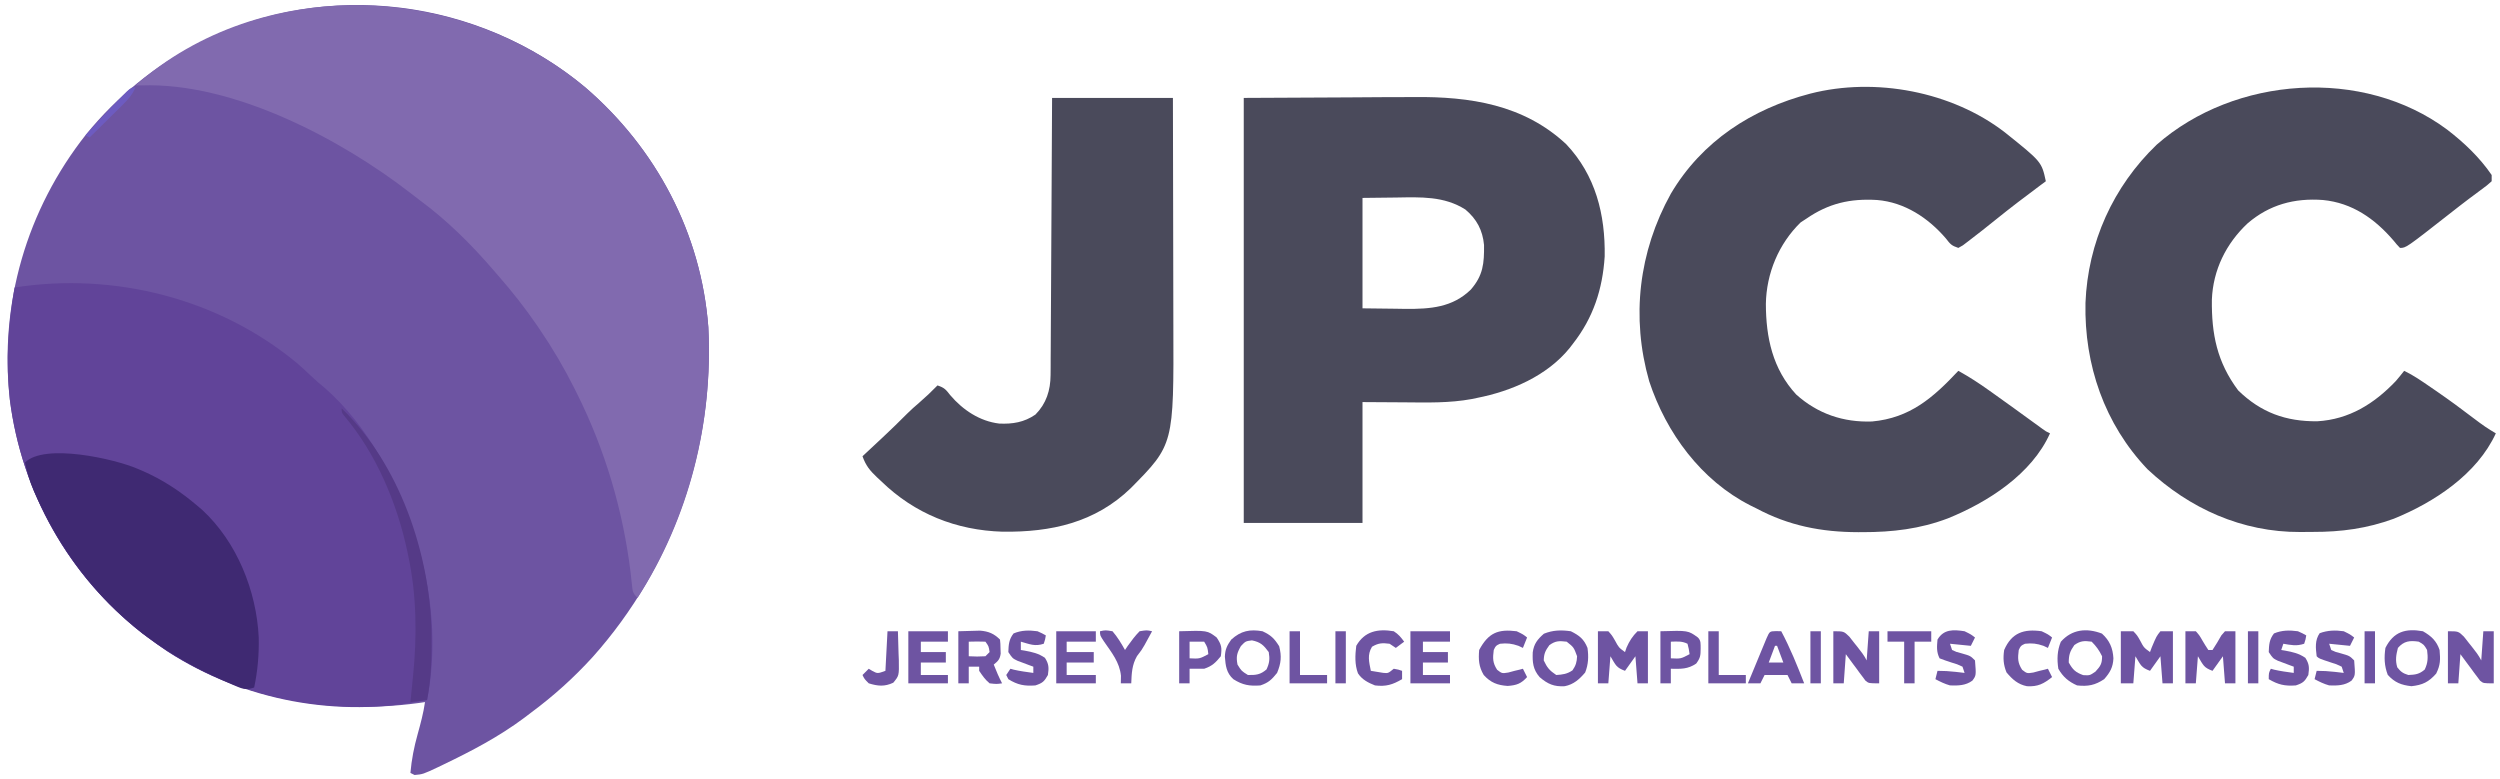 <?xml version="1.0" encoding="UTF-8"?>
<svg version="1.1" xmlns="http://www.w3.org/2000/svg" width="1200" height="374">
<path d="M0 0 C34.021 29.289 55.573 70.02 59 115 C61.97 172.976 42.196 230.033 3.504 273.351 C-5.556 283.285 -15.206 292.002 -26 300 C-27.12 300.85 -28.24 301.7 -29.359 302.551 C-41.462 311.601 -54.714 318.542 -68.312 325.062 C-69.107 325.445 -69.901 325.827 -70.719 326.221 C-77.99 329.631 -77.99 329.631 -82 330 C-82.66 329.67 -83.32 329.34 -84 329 C-83.428 322.524 -82.255 316.564 -80.5 310.312 C-79.092 305.224 -77.745 300.238 -77 295 C-77.975 295.144 -78.949 295.289 -79.953 295.438 C-126.156 301.711 -172.399 292.176 -210 264 C-210.874 263.35 -211.748 262.701 -212.648 262.031 C-247.95 234.469 -270.695 194.151 -276.286 149.73 C-281.39 103.778 -268.236 58.641 -239.638 22.465 C-224.671 4.182 -206.991 -10.254 -186 -21 C-185.075 -21.477 -185.075 -21.477 -184.13 -21.964 C-124.559 -52.264 -50.923 -42.607 0 0 Z " fill="#6D54A2" transform="translate(281,42)"/>
<path d="M0 0 C2.384 2.069 4.691 4.209 6.979 6.384 C9.03 8.329 11.135 10.123 13.319 11.915 C33.871 29.96 48.221 56.851 56.319 82.603 C56.623 83.523 56.927 84.443 57.241 85.392 C64.913 109.428 67.214 136.779 62.319 161.603 C19.661 170.428 -25.631 161.989 -62.259 138.341 C-65.461 136.167 -68.584 133.923 -71.681 131.603 C-72.555 130.953 -73.429 130.303 -74.33 129.634 C-109.633 102.07 -132.371 61.756 -137.967 17.335 C-139.974 -0.717 -138.832 -18.564 -135.681 -36.397 C-87.839 -43.881 -37.447 -31.128 0 0 Z " fill="#614499" transform="translate(142.681,174.397)"/>
<path d="M0 0 C34.021 29.289 55.573 70.02 59 115 C61.335 160.588 49.805 206.534 25 245 C22.628 242.628 22.66 241.833 22.324 238.582 C22.222 237.67 22.119 236.758 22.013 235.818 C21.906 234.826 21.798 233.834 21.688 232.812 C18.039 202.937 9.448 173.96 -4 147 C-4.37 146.255 -4.74 145.51 -5.121 144.742 C-10.128 134.75 -15.704 125.231 -22 116 C-22.59 115.132 -22.59 115.132 -23.191 114.247 C-28.861 105.96 -34.974 98.18 -41.584 90.621 C-42.596 89.462 -43.603 88.298 -44.606 87.131 C-55.106 74.973 -66.48 63.726 -79.415 54.179 C-80.917 53.062 -82.393 51.909 -83.867 50.754 C-117.437 24.67 -169.184 -2.565 -213 -1 C-213.99 -1 -214.98 -1 -216 -1 C-155.479 -54.223 -60.525 -50.64 0 0 Z " fill="#816AAF" transform="translate(281,42)"/>
<path d="M0 0 C16.582 -0.083 33.165 -0.165 50.25 -0.25 C55.445 -0.286 60.64 -0.323 65.993 -0.36 C72.441 -0.378 72.441 -0.378 75.479 -0.382 C77.558 -0.388 79.636 -0.402 81.714 -0.422 C108.536 -0.674 134.319 3.151 154.75 22.188 C168.898 37.132 173.582 55.983 173.25 76.102 C172.243 91.804 167.782 105.514 158 118 C157.455 118.71 156.909 119.421 156.348 120.152 C145.504 133.446 128.491 140.754 112 144 C110.717 144.269 110.717 144.269 109.408 144.544 C98.705 146.513 88.032 146.22 77.188 146.125 C67.195 146.063 67.195 146.063 57 146 C57 165.14 57 184.28 57 204 C38.19 204 19.38 204 0 204 C0 136.68 0 69.36 0 0 Z M57 48 C57 65.49 57 82.98 57 101 C62.218 101.062 67.436 101.124 72.812 101.188 C74.435 101.215 76.058 101.242 77.73 101.27 C89.523 101.338 100.17 100.609 109 92 C114.921 85.178 115.428 79.442 115.336 70.617 C114.676 63.508 111.835 58.157 106.375 53.562 C96.166 47.085 84.933 47.623 73.312 47.812 C67.929 47.874 62.546 47.936 57 48 Z " fill="#4A4A5B" transform="translate(597,47)"/>
<path d="M0 0 C17.601 14.095 17.601 14.095 19.617 23.43 C18.636 24.157 17.655 24.884 16.645 25.633 C9.605 30.871 2.631 36.165 -4.195 41.68 C-8.636 45.252 -13.085 48.806 -17.633 52.242 C-18.484 52.888 -19.334 53.534 -20.211 54.199 C-20.928 54.605 -21.644 55.011 -22.383 55.43 C-25.728 54.315 -26.225 53.617 -28.32 50.93 C-36.781 41.026 -48.163 33.509 -61.383 32.43 C-74.325 31.654 -84.678 34.035 -95.383 41.43 C-96.713 42.296 -96.713 42.296 -98.07 43.18 C-108.625 53.449 -114.525 67.696 -114.763 82.296 C-114.733 98.411 -111.532 113.553 -100.188 125.809 C-89.885 135.063 -77.546 139.23 -63.793 138.742 C-45.529 137.069 -34.424 127.272 -22.383 114.43 C-17.203 117.285 -12.378 120.426 -7.57 123.867 C-6.848 124.38 -6.126 124.893 -5.383 125.421 C1.075 130.017 7.497 134.662 13.904 139.328 C14.622 139.85 15.341 140.372 16.082 140.91 C16.717 141.373 17.353 141.836 18.008 142.313 C19.631 143.496 19.631 143.496 21.617 144.43 C12.881 163.994 -8.223 177.483 -27.375 185.236 C-40.804 190.337 -54.003 191.872 -68.32 191.867 C-69.403 191.869 -69.403 191.869 -70.508 191.87 C-88.11 191.833 -103.789 188.783 -119.383 180.43 C-120.321 179.968 -121.26 179.507 -122.227 179.031 C-145.832 167.03 -162.586 144.267 -170.762 119.445 C-179.533 88.761 -175.799 57.246 -160.383 29.43 C-145.456 4.163 -121.434 -11.331 -93.477 -18.625 C-62.204 -26.654 -25.4 -19.629 0 0 Z " fill="#4A4A5B" transform="translate(962.383,63.57)"/>
<path d="M0 0 C8.101 6.239 15.54 13.284 21.335 21.761 C21.335 22.751 21.335 23.741 21.335 24.761 C19.125 26.75 19.125 26.75 15.96 29.074 C14.767 29.962 13.574 30.851 12.382 31.742 C11.733 32.223 11.084 32.704 10.416 33.2 C7.423 35.446 4.482 37.755 1.538 40.062 C-19.772 56.761 -19.772 56.761 -22.665 56.761 C-24.11 55.257 -24.11 55.257 -25.79 53.199 C-34.771 42.742 -45.592 35.115 -59.665 33.761 C-73.349 32.748 -85.344 35.998 -95.79 44.949 C-106.15 54.658 -112.411 67.331 -112.965 81.593 C-113.16 98.1 -110.51 111.544 -100.352 125.136 C-89.442 135.792 -77.409 140.118 -62.368 139.976 C-47.085 139.089 -35.038 131.569 -24.633 120.625 C-23.269 119.038 -21.959 117.405 -20.665 115.761 C-16.102 117.941 -12.074 120.779 -7.915 123.636 C-7.078 124.209 -6.241 124.782 -5.379 125.372 C0.927 129.72 7.093 134.228 13.17 138.89 C16.458 141.403 19.726 143.716 23.335 145.761 C14.352 165.381 -6.313 178.914 -25.665 186.761 C-38.418 191.425 -50.878 193.12 -64.418 193.077 C-66.465 193.074 -68.51 193.097 -70.557 193.123 C-98.431 193.256 -123.674 181.898 -143.852 163.011 C-164.534 141.284 -174.263 112.894 -173.638 83.177 C-172.51 54.167 -160.359 27.273 -139.403 7.164 C-101.941 -25.702 -40.466 -30.115 0 0 Z " fill="#4A4A5B" transform="translate(1174.665,62.239)"/>
<path d="M0 0 C19.14 0 38.28 0 58 0 C58.045 17.439 58.082 34.877 58.104 52.316 C58.114 60.415 58.128 68.513 58.151 76.612 C58.171 83.679 58.184 90.745 58.188 97.812 C58.191 101.547 58.197 105.281 58.211 109.016 C58.428 166.408 58.428 166.408 37.777 187.312 C20.643 203.892 -0.517 208.509 -23.754 208.215 C-46.031 207.559 -65.988 199.597 -82 184 C-82.695 183.355 -83.39 182.711 -84.105 182.047 C-87.493 178.834 -89.418 176.472 -91 172 C-90.552 171.582 -90.104 171.165 -89.642 170.734 C-87.573 168.803 -85.505 166.87 -83.438 164.938 C-82.733 164.281 -82.029 163.624 -81.303 162.947 C-77.301 159.203 -73.38 155.398 -69.521 151.507 C-67.708 149.71 -65.82 148.027 -63.875 146.375 C-60.773 143.701 -57.85 140.939 -55 138 C-51.617 139.128 -51.023 139.964 -48.875 142.688 C-42.831 149.788 -34.758 155.187 -25.371 156.316 C-18.893 156.596 -13.416 155.716 -8 152 C-2.769 146.718 -0.761 140.366 -0.722 133.001 C-0.71 131.824 -0.699 130.646 -0.688 129.432 C-0.686 128.154 -0.683 126.876 -0.681 125.559 C-0.672 124.189 -0.662 122.818 -0.651 121.448 C-0.623 117.74 -0.608 114.032 -0.595 110.323 C-0.58 106.444 -0.553 102.564 -0.527 98.684 C-0.481 91.343 -0.444 84.001 -0.411 76.66 C-0.372 68.299 -0.323 59.939 -0.273 51.579 C-0.169 34.386 -0.082 17.193 0 0 Z " fill="#4A4A5B" transform="translate(505,47)"/>
<path d="M0 0 C0.674 0.284 1.348 0.568 2.043 0.861 C12.104 5.214 20.683 10.896 29 18 C29.663 18.561 30.325 19.121 31.008 19.699 C47.701 35.111 57.128 58.595 58.188 80.957 C58.371 89.133 57.7 96.984 56 105 C52.767 106.083 51.101 105.958 47.98 104.629 C47.213 104.306 46.446 103.983 45.655 103.651 C44.841 103.292 44.026 102.932 43.188 102.562 C42.342 102.196 41.497 101.83 40.626 101.453 C27.879 95.843 16.183 89.315 5 81 C4.123 80.349 3.247 79.698 2.344 79.027 C-20.538 61.142 -37.252 38.791 -49 12.375 C-49.279 11.749 -49.558 11.122 -49.845 10.477 C-51.735 6.046 -53.021 1.703 -54 -3 C-44.636 -12.364 -11.094 -4.776 0 0 Z " fill="#3F2972" transform="translate(66,225)"/>
<path d="M0 0 C27.803 26.928 42.383 69.656 43.129 107.602 C43.266 118.584 43.132 129.188 41 140 C38.36 140.33 35.72 140.66 33 141 C33.061 140.406 33.121 139.811 33.184 139.199 C33.267 138.37 33.351 137.541 33.438 136.688 C33.519 135.887 33.6 135.086 33.684 134.262 C33.788 133.185 33.892 132.109 34 131 C34.082 130.234 34.165 129.469 34.25 128.68 C36.193 109.503 36.019 89.885 32 71 C31.844 70.242 31.689 69.483 31.528 68.702 C26.618 45.58 16.583 21.702 1.18 3.566 C0 2 0 2 0 0 Z " fill="#553A87" transform="translate(164,196)"/>
<path d="M0 0 C1.98 0 3.96 0 6 0 C7.828 1.934 7.828 1.934 9.25 4.438 C11.037 7.834 11.037 7.834 14 10 C14.268 9.278 14.536 8.556 14.812 7.812 C17.118 2.353 17.118 2.353 19 0 C20.98 0 22.96 0 25 0 C25 8.25 25 16.5 25 25 C23.35 25 21.7 25 20 25 C19.505 18.565 19.505 18.565 19 12 C17.35 14.31 15.7 16.62 14 19 C9.748 17.387 9.651 16.419 7 12 C6.67 16.29 6.34 20.58 6 25 C4.02 25 2.04 25 0 25 C0 16.75 0 8.5 0 0 Z " fill="#6E54A2" transform="translate(1018,303)"/>
<path d="M0 0 C1.65 0 3.3 0 5 0 C6.73 1.969 6.73 1.969 8.188 4.5 C9.081 6.027 10.009 7.535 11 9 C11.66 9 12.32 9 13 9 C14.543 6.719 15.896 4.355 17.27 1.969 C17.841 1.319 18.412 0.669 19 0 C20.65 0 22.3 0 24 0 C24 8.25 24 16.5 24 25 C22.35 25 20.7 25 19 25 C18.505 18.565 18.505 18.565 18 12 C16.35 14.31 14.7 16.62 13 19 C8.748 17.387 8.651 16.419 6 12 C5.67 16.29 5.34 20.58 5 25 C3.35 25 1.7 25 0 25 C0 16.75 0 8.5 0 0 Z " fill="#6E54A2" transform="translate(1049,303)"/>
<path d="M0 0 C1.65 0 3.3 0 5 0 C6.73 1.934 6.73 1.934 8.188 4.438 C10.016 7.828 10.016 7.828 13 10 C13.371 8.917 13.371 8.917 13.75 7.812 C15.153 4.655 16.553 2.447 19 0 C20.65 0 22.3 0 24 0 C24 8.25 24 16.5 24 25 C22.35 25 20.7 25 19 25 C18.505 18.565 18.505 18.565 18 12 C16.35 14.31 14.7 16.62 13 19 C8.748 17.387 8.651 16.419 6 12 C5.67 16.29 5.34 20.58 5 25 C3.35 25 1.7 25 0 25 C0 16.75 0 8.5 0 0 Z " fill="#6E54A2" transform="translate(767,303)"/>
<path d="M0 0 C3.979 2.268 6.545 4.635 8 9 C8.384 13.69 8.459 16.064 6.375 20.312 C2.806 24.351 -0.151 25.802 -5.5 26.375 C-10.38 25.852 -13.548 24.598 -16.875 20.938 C-18.541 16.587 -18.669 12.597 -18 8 C-14.106 0.213 -8.314 -1.492 0 0 Z M-12 8 C-12.873 11.429 -13.329 13.893 -12.312 17.312 C-10.652 19.447 -9.598 20.206 -7 21 C-3.61 20.862 -1.712 20.617 0.875 18.375 C2.461 15.026 2.457 12.66 2 9 C0.52 6.437 0.52 6.437 -2 5 C-6.296 4.373 -9.086 4.654 -12 8 Z " fill="#6E54A2" transform="translate(1163,303)"/>
<path d="M0 0 C4.133 2.067 6.283 3.749 8 8 C8.575 12.178 8.445 15.887 6.875 19.812 C4.084 23.068 1.367 25.532 -2.957 26.387 C-8.044 26.669 -11.074 25.379 -15 22 C-18.198 18.269 -18.466 14.895 -18.285 10.148 C-17.737 6.022 -15.99 3.87 -12.938 1.188 C-8.596 -0.568 -4.618 -0.672 0 0 Z M-10.312 6.688 C-12.227 9.311 -12.921 10.752 -13 14 C-11.378 17.486 -10.235 18.843 -7 21 C-3.909 20.807 -1.758 20.523 0.812 18.75 C2.415 16.388 2.867 14.867 3 12 C1.42 7.702 1.42 7.702 -2 5 C-5.599 4.609 -7.344 4.522 -10.312 6.688 Z " fill="#6E54A2" transform="translate(754,303)"/>
<path d="M0 0 C3.7 3.364 5.217 6.938 5.5 11.875 C5.313 16.136 3.909 18.653 1.062 21.875 C-3.311 24.791 -6.724 25.444 -11.938 24.875 C-16.04 23.062 -18.702 20.767 -20.938 16.875 C-21.621 12.268 -21.501 8.269 -19.75 3.938 C-14.46 -2.082 -7.35 -2.815 0 0 Z M-13.25 5.5 C-15.349 8.455 -15.938 10.244 -15.938 13.875 C-14.019 17.327 -12.722 18.591 -9 19.938 C-5.838 20.119 -5.838 20.119 -3.125 18.25 C-0.689 15.605 0.062 14.456 0.062 10.875 C-1.323 8.038 -2.708 6.105 -4.938 3.875 C-8.509 3.409 -10.269 3.405 -13.25 5.5 Z " fill="#6E54A2" transform="translate(1008.938,304.125)"/>
<path d="M0 0 C4.037 1.869 5.639 3.424 8 7.188 C9.268 12.021 8.919 15.404 7 20 C4.4 23.2 2.904 24.699 -1 26 C-6.243 26.396 -9.544 25.836 -14 23 C-17.327 20.017 -17.728 16.531 -18.059 12.246 C-17.968 8.786 -17.012 6.79 -15 4 C-10.328 -0.227 -6.064 -1.054 0 0 Z M-10.375 7.125 C-12.303 10.536 -12.722 12.148 -12 16 C-10.083 19.083 -10.083 19.083 -7 21 C-3.148 21.066 -1.002 20.872 1.938 18.312 C3.361 15.214 3.552 13.378 3 10 C0.519 6.643 -0.944 5.216 -5.062 4.375 C-8.146 4.777 -8.146 4.777 -10.375 7.125 Z " fill="#6E54A2" transform="translate(606,303)"/>
<path d="M0 0 C5 0 5 0 7.641 2.555 C8.526 3.649 9.395 4.757 10.25 5.875 C10.696 6.431 11.142 6.986 11.602 7.559 C13.254 9.636 14.81 11.619 16 14 C16.33 9.38 16.66 4.76 17 0 C18.65 0 20.3 0 22 0 C22 8.25 22 16.5 22 25 C17 25 17 25 15.423 23.715 C14.988 23.128 14.553 22.542 14.105 21.938 C13.625 21.306 13.145 20.674 12.65 20.023 C12.168 19.356 11.685 18.688 11.188 18 C10.685 17.332 10.183 16.665 9.666 15.977 C8.43 14.328 7.213 12.665 6 11 C5.67 15.62 5.34 20.24 5 25 C3.35 25 1.7 25 0 25 C0 16.75 0 8.5 0 0 Z " fill="#6E54A2" transform="translate(880,303)"/>
<path d="M0 0 C5 0 5 0 7.641 2.555 C8.526 3.649 9.395 4.757 10.25 5.875 C10.696 6.431 11.142 6.986 11.602 7.559 C13.254 9.636 14.81 11.619 16 14 C16.33 9.38 16.66 4.76 17 0 C18.65 0 20.3 0 22 0 C22 8.25 22 16.5 22 25 C17 25 17 25 15.423 23.715 C14.988 23.128 14.553 22.542 14.105 21.938 C13.625 21.306 13.145 20.674 12.65 20.023 C12.168 19.356 11.685 18.688 11.188 18 C10.685 17.332 10.183 16.665 9.666 15.977 C8.43 14.328 7.213 12.665 6 11 C5.67 15.62 5.34 20.24 5 25 C3.35 25 1.7 25 0 25 C0 16.75 0 8.5 0 0 Z " fill="#6E54A2" transform="translate(1175,303)"/>
<path d="M0 0 C2.207 -0.062 4.414 -0.124 6.688 -0.188 C8.55 -0.24 8.55 -0.24 10.449 -0.293 C14.496 0.041 17.112 1.112 20 4 C20.203 5.961 20.203 5.961 20.25 8.375 C20.276 9.166 20.302 9.958 20.328 10.773 C19.931 13.47 19.075 14.307 17 16 C18.199 19.083 19.477 22.063 21 25 C18.312 25.375 18.312 25.375 15 25 C12.833 23.186 11.619 21.381 10 19 C10 18.34 10 17.68 10 17 C8.35 17 6.7 17 5 17 C5 19.64 5 22.28 5 25 C3.35 25 1.7 25 0 25 C0 16.75 0 8.5 0 0 Z M5 5 C5 7.31 5 9.62 5 12 C9.01 12.179 9.01 12.179 13 12 C13.66 11.34 14.32 10.68 15 10 C14.595 7.218 14.595 7.218 13 5 C10.329 4.859 7.676 4.958 5 5 Z " fill="#6E54A2" transform="translate(460,303)"/>
<path d="M0 0 C6.27 0 12.54 0 19 0 C19 1.65 19 3.3 19 5 C14.71 5 10.42 5 6 5 C6 6.65 6 8.3 6 10 C9.96 10 13.92 10 18 10 C18 11.65 18 13.3 18 15 C14.04 15 10.08 15 6 15 C6 16.98 6 18.96 6 21 C10.29 21 14.58 21 19 21 C19 22.32 19 23.64 19 25 C12.73 25 6.46 25 0 25 C0 16.75 0 8.5 0 0 Z " fill="#6E54A2" transform="translate(677,303)"/>
<path d="M0 0 C6.27 0 12.54 0 19 0 C19 1.65 19 3.3 19 5 C14.71 5 10.42 5 6 5 C6 6.65 6 8.3 6 10 C9.96 10 13.92 10 18 10 C18 11.65 18 13.3 18 15 C14.04 15 10.08 15 6 15 C6 16.98 6 18.96 6 21 C10.29 21 14.58 21 19 21 C19 22.32 19 23.64 19 25 C12.73 25 6.46 25 0 25 C0 16.75 0 8.5 0 0 Z " fill="#6E54A2" transform="translate(436,303)"/>
<path d="M0 0 C6.27 0 12.54 0 19 0 C19 1.65 19 3.3 19 5 C14.38 5 9.76 5 5 5 C5 6.65 5 8.3 5 10 C9.29 10 13.58 10 18 10 C18 11.65 18 13.3 18 15 C13.71 15 9.42 15 5 15 C5 16.98 5 18.96 5 21 C9.62 21 14.24 21 19 21 C19 22.32 19 23.64 19 25 C12.73 25 6.46 25 0 25 C0 16.75 0 8.5 0 0 Z " fill="#6E54A2" transform="translate(507,303)"/>
<path d="M0 0 C2.281 1.02 2.281 1.02 4 2 C3.688 3.938 3.688 3.938 3 6 C-0.694 7.231 -3.206 6.644 -7 6 C-7.33 6.99 -7.66 7.98 -8 9 C-7.397 9.098 -6.793 9.196 -6.172 9.297 C-2.443 9.994 0.4 10.591 3.562 12.75 C5.478 15.748 5.51 17.501 5 21 C3.22 24.136 2.477 24.841 -1 26 C-6.266 26.397 -9.444 25.667 -14 23 C-14 20 -14 20 -13 18 C-12.227 18.217 -12.227 18.217 -11.438 18.438 C-8.315 19.158 -5.174 19.573 -2 20 C-2 19.01 -2 18.02 -2 17 C-3.048 16.619 -3.048 16.619 -4.117 16.23 C-5.482 15.714 -5.482 15.714 -6.875 15.188 C-7.78 14.851 -8.685 14.515 -9.617 14.168 C-12 13 -12 13 -14 10 C-13.872 6.412 -13.731 3.945 -11.5 1.062 C-7.738 -0.536 -4.029 -0.546 0 0 Z " fill="#6E54A2" transform="translate(1103,303)"/>
<path d="M0 0 C2.281 1.02 2.281 1.02 4 2 C3.688 3.938 3.688 3.938 3 6 C-1.251 7.417 -3.719 6.193 -8 5 C-8 6.32 -8 7.64 -8 9 C-7.397 9.098 -6.793 9.196 -6.172 9.297 C-2.443 9.994 0.4 10.591 3.562 12.75 C5.478 15.748 5.51 17.501 5 21 C3.22 24.136 2.477 24.841 -1 26 C-6.237 26.395 -9.517 25.775 -14 23 C-14.33 22.34 -14.66 21.68 -15 21 C-14.01 19.515 -14.01 19.515 -13 18 C-12.227 18.217 -12.227 18.217 -11.438 18.438 C-8.315 19.158 -5.174 19.573 -2 20 C-2 19.01 -2 18.02 -2 17 C-3.048 16.619 -3.048 16.619 -4.117 16.23 C-5.482 15.714 -5.482 15.714 -6.875 15.188 C-7.78 14.851 -8.685 14.515 -9.617 14.168 C-12 13 -12 13 -14 10 C-13.872 6.412 -13.731 3.945 -11.5 1.062 C-7.738 -0.536 -4.029 -0.546 0 0 Z " fill="#6E54A2" transform="translate(498,303)"/>
<path d="M0 0 C1.207 0.031 1.207 0.031 2.438 0.062 C6.742 8.158 10.126 16.529 13.438 25.062 C11.457 25.062 9.477 25.062 7.438 25.062 C6.777 23.742 6.117 22.422 5.438 21.062 C1.808 21.062 -1.823 21.062 -5.562 21.062 C-6.223 22.383 -6.883 23.703 -7.562 25.062 C-9.543 25.062 -11.523 25.062 -13.562 25.062 C-11.921 21.082 -10.273 17.103 -8.625 13.125 C-8.156 11.989 -7.688 10.852 -7.205 9.682 C-6.757 8.602 -6.309 7.522 -5.848 6.41 C-5.227 4.91 -5.227 4.91 -4.594 3.379 C-3.123 0.076 -3.123 0.076 0 0 Z M-0.562 7.062 C-2.047 11.023 -2.047 11.023 -3.562 15.062 C-1.252 15.062 1.058 15.062 3.438 15.062 C2.447 12.422 1.458 9.783 0.438 7.062 C0.107 7.062 -0.223 7.062 -0.562 7.062 Z " fill="#6E54A2" transform="translate(852.562,302.938)"/>
<path d="M0 0 C3.062 1.5 3.062 1.5 5 3 C4.34 4.32 3.68 5.64 3 7 C-0.3 6.67 -3.6 6.34 -7 6 C-6.67 6.99 -6.34 7.98 -6 9 C-3.967 9.951 -3.967 9.951 -1.562 10.562 C2.803 11.803 2.803 11.803 5 14 C5.573 21.223 5.573 21.223 3.746 23.699 C0.543 26.086 -3.101 26.135 -7 26 C-9.59 25.259 -11.602 24.275 -14 23 C-13.67 21.68 -13.34 20.36 -13 19 C-9.981 19 -7.229 19.15 -4.25 19.5 C-3.051 19.639 -3.051 19.639 -1.828 19.781 C-1.225 19.853 -0.622 19.926 0 20 C-0.33 19.01 -0.66 18.02 -1 17 C-3.522 15.786 -3.522 15.786 -6.5 14.875 C-11.931 13.069 -11.931 13.069 -13 12 C-13.481 8.042 -13.897 4.288 -11.562 0.938 C-7.687 -0.481 -4.076 -0.566 0 0 Z " fill="#6E54A2" transform="translate(1125,303)"/>
<path d="M0 0 C3.062 1.5 3.062 1.5 5 3 C4.34 4.32 3.68 5.64 3 7 C-0.3 6.67 -3.6 6.34 -7 6 C-6.67 6.99 -6.34 7.98 -6 9 C-3.967 9.951 -3.967 9.951 -1.562 10.562 C2.803 11.803 2.803 11.803 5 14 C5.573 21.223 5.573 21.223 3.746 23.699 C0.543 26.086 -3.101 26.135 -7 26 C-9.59 25.259 -11.602 24.275 -14 23 C-13.67 21.68 -13.34 20.36 -13 19 C-9.981 19 -7.229 19.15 -4.25 19.5 C-3.051 19.639 -3.051 19.639 -1.828 19.781 C-1.225 19.853 -0.622 19.926 0 20 C-0.33 19.01 -0.66 18.02 -1 17 C-3.524 15.824 -3.524 15.824 -6.5 14.938 C-8.351 14.344 -10.19 13.708 -12 13 C-13.546 9.908 -13.294 7.406 -13 4 C-10.006 -1.077 -5.325 -0.824 0 0 Z " fill="#6E54A2" transform="translate(943,303)"/>
<path d="M0 0 C13.525 -0.41 13.525 -0.41 18 3 C20.345 6.518 20.58 7.858 20 12 C17.45 15.102 15.823 16.726 12 18 C9.667 18.04 7.333 18.044 5 18 C5 20.31 5 22.62 5 25 C3.35 25 1.7 25 0 25 C0 16.75 0 8.5 0 0 Z M5 5 C5 7.64 5 10.28 5 13 C9.79 13.234 9.79 13.234 14 11 C13.621 7.709 13.621 7.709 12 5 C9.667 4.959 7.333 4.958 5 5 Z " fill="#6E54A2" transform="translate(566,303)"/>
<path d="M0 0 C3.125 1.5 3.125 1.5 5 3 C4.34 4.65 3.68 6.3 3 8 C2.299 7.67 1.597 7.34 0.875 7 C-2.342 5.881 -4.618 5.632 -8 6 C-10.02 6.936 -10.02 6.936 -11 9 C-11.503 12.956 -11.572 15.12 -9.375 18.5 C-7.044 20.297 -7.044 20.297 -4 19.812 C-3.01 19.544 -2.02 19.276 -1 19 C-0.216 18.814 0.568 18.629 1.375 18.438 C1.911 18.293 2.447 18.149 3 18 C3.66 19.32 4.32 20.64 5 22 C0.971 25.223 -1.826 26.676 -7.043 26.387 C-11.391 25.528 -14.114 23.063 -16.875 19.75 C-18.387 16.055 -18.584 12.938 -18 9 C-14.404 0.673 -8.503 -1.213 0 0 Z " fill="#6E54A2" transform="translate(980,303)"/>
<path d="M0 0 C13.311 -0.403 13.311 -0.403 18 3 C19.569 4.569 19.245 6.141 19.312 8.312 C19.28 11.682 19.221 12.695 17.188 15.5 C13.162 18.261 9.755 18.09 5 18 C5 20.31 5 22.62 5 25 C3.35 25 1.7 25 0 25 C0 16.75 0 8.5 0 0 Z M5 5 C5 7.64 5 10.28 5 13 C9.79 13.234 9.79 13.234 14 11 C13.656 8.527 13.656 8.527 13 6 C10.291 4.646 7.991 4.935 5 5 Z " fill="#6E54A2" transform="translate(797,303)"/>
<path d="M0 0 C3.125 1.5 3.125 1.5 5 3 C4.34 4.65 3.68 6.3 3 8 C2.299 7.67 1.597 7.34 0.875 7 C-2.342 5.881 -4.618 5.632 -8 6 C-10.02 6.936 -10.02 6.936 -11 9 C-11.503 12.956 -11.572 15.12 -9.375 18.5 C-7.044 20.297 -7.044 20.297 -4 19.812 C-3.01 19.544 -2.02 19.276 -1 19 C-0.216 18.814 0.568 18.629 1.375 18.438 C1.911 18.293 2.447 18.149 3 18 C3.66 19.32 4.32 20.64 5 22 C2.106 25.17 0.034 25.922 -4.312 26.25 C-9.215 25.918 -12.483 24.673 -15.812 21 C-18.196 16.985 -18.389 13.591 -18 9 C-13.576 0.784 -8.996 -1.134 0 0 Z " fill="#6E54A2" transform="translate(728,303)"/>
<path d="M0 0 C2.285 1.454 3.347 2.796 5 5 C3.68 5.99 2.36 6.98 1 8 C0.01 7.34 -0.98 6.68 -2 6 C-5.525 5.55 -7.357 5.621 -10.438 7.438 C-12.798 11.309 -11.847 14.689 -11 19 C-9.113 19.309 -9.113 19.309 -7.188 19.625 C-6.48 19.741 -5.772 19.857 -5.043 19.977 C-2.682 20.196 -2.682 20.196 0 18 C2.188 18.375 2.188 18.375 4 19 C4 20.32 4 21.64 4 23 C-0.551 25.664 -3.73 26.647 -9 26 C-12.277 24.707 -15.199 23.227 -17.176 20.199 C-18.775 15.931 -18.545 11.476 -18 7 C-13.975 -0.043 -7.639 -1.271 0 0 Z " fill="#6E54A2" transform="translate(669,303)"/>
<path d="M0 0 C2.625 -0.562 2.625 -0.562 6 0 C8.399 2.772 10.213 5.807 12 9 C12.436 8.35 12.871 7.701 13.32 7.031 C15.106 4.526 16.849 2.202 19 0 C22.438 -0.562 22.438 -0.562 25 0 C24.253 1.377 23.503 2.751 22.75 4.125 C22.296 4.954 21.843 5.783 21.375 6.637 C20 9 20 9 17.75 11.938 C15.328 16.176 15.19 20.188 15 25 C13.35 25 11.7 25 10 25 C10.021 23.804 10.041 22.608 10.062 21.375 C9.421 14.893 5.539 10.147 1.934 4.941 C0 2 0 2 0 0 Z " fill="#6E54A2" transform="translate(528,303)"/>
<path d="M0 0 C6.93 0 13.86 0 21 0 C21 1.65 21 3.3 21 5 C18.36 5 15.72 5 13 5 C13 11.6 13 18.2 13 25 C11.35 25 9.7 25 8 25 C8 18.4 8 11.8 8 5 C5.36 5 2.72 5 0 5 C0 3.35 0 1.7 0 0 Z " fill="#6E54A2" transform="translate(906,303)"/>
<path d="M0 0 C1.65 0 3.3 0 5 0 C5.145 3.583 5.234 7.165 5.312 10.75 C5.354 11.766 5.396 12.782 5.439 13.828 C5.563 21.318 5.563 21.318 2.77 24.703 C-1.415 26.663 -4.64 26.353 -9 25 C-11.062 22.938 -11.062 22.938 -12 21 C-11.01 20.01 -10.02 19.02 -9 18 C-8.134 18.526 -8.134 18.526 -7.25 19.062 C-4.76 20.363 -4.76 20.363 -1 19 C-0.67 12.73 -0.34 6.46 0 0 Z " fill="#6E54A2" transform="translate(426,303)"/>
<path d="M0 0 C1.65 0 3.3 0 5 0 C5 6.93 5 13.86 5 21 C9.29 21 13.58 21 18 21 C18 22.32 18 23.64 18 25 C12.06 25 6.12 25 0 25 C0 16.75 0 8.5 0 0 Z " fill="#6E54A2" transform="translate(820,303)"/>
<path d="M0 0 C1.65 0 3.3 0 5 0 C5 6.93 5 13.86 5 21 C9.29 21 13.58 21 18 21 C18 22.32 18 23.64 18 25 C12.06 25 6.12 25 0 25 C0 16.75 0 8.5 0 0 Z " fill="#6E54A2" transform="translate(619,303)"/>
<path d="M0 0 C1.65 0 3.3 0 5 0 C5 8.25 5 16.5 5 25 C3.35 25 1.7 25 0 25 C0 16.75 0 8.5 0 0 Z " fill="#6E54A2" transform="translate(1135,303)"/>
<path d="M0 0 C1.65 0 3.3 0 5 0 C5 8.25 5 16.5 5 25 C3.35 25 1.7 25 0 25 C0 16.75 0 8.5 0 0 Z " fill="#6E54A2" transform="translate(1079,303)"/>
<path d="M0 0 C1.65 0 3.3 0 5 0 C5 8.25 5 16.5 5 25 C3.35 25 1.7 25 0 25 C0 16.75 0 8.5 0 0 Z " fill="#6E54A2" transform="translate(869,303)"/>
<path d="M0 0 C1.65 0 3.3 0 5 0 C5 8.25 5 16.5 5 25 C3.35 25 1.7 25 0 25 C0 16.75 0 8.5 0 0 Z " fill="#6E54A2" transform="translate(641,303)"/>
<path d="M0 0 C-1.539 3.668 -3.755 5.986 -6.57 8.766 C-7.466 9.655 -8.362 10.545 -9.285 11.461 C-10.222 12.381 -11.159 13.302 -12.125 14.25 C-13.08 15.195 -14.034 16.14 -14.988 17.086 C-17.321 19.395 -19.658 21.7 -22 24 C-22.66 23.67 -23.32 23.34 -24 23 C-18.419 16.814 -12.79 10.681 -6.938 4.75 C-5.59 3.381 -5.59 3.381 -4.215 1.984 C-2 0 -2 0 0 0 Z " fill="#6D5BC0" transform="translate(65,42)"/>
</svg>
